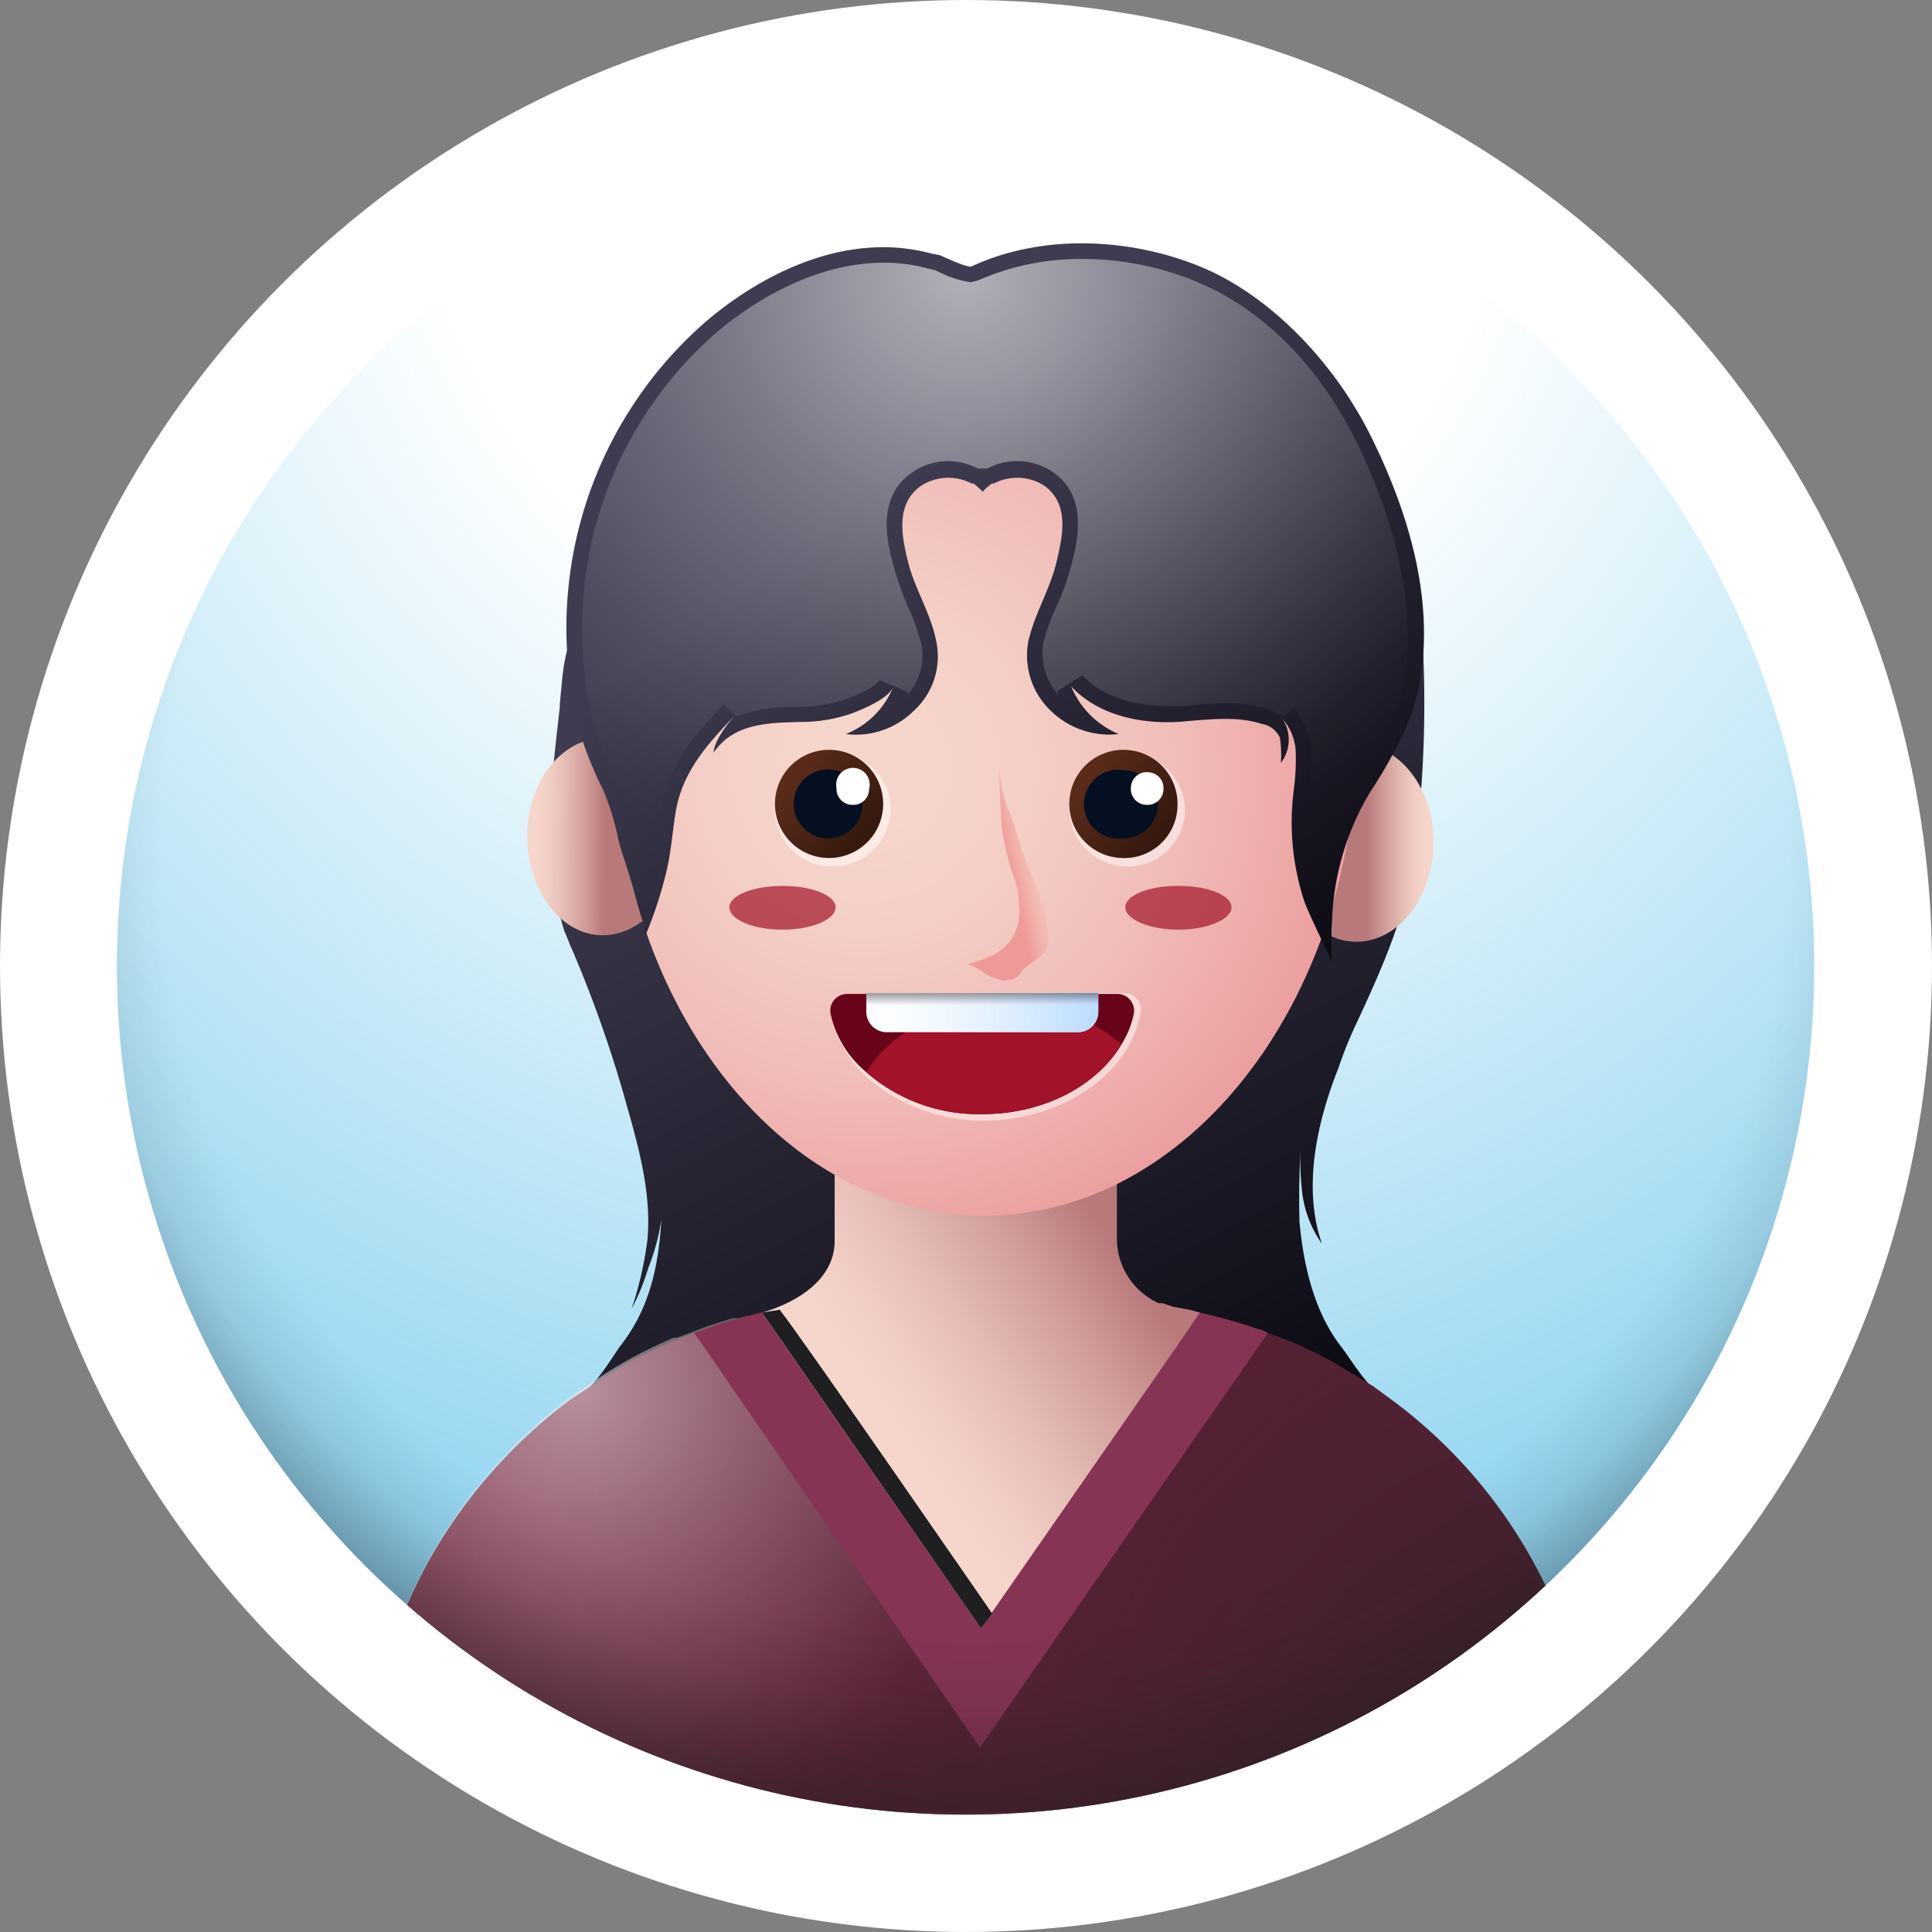 <svg xmlns="http://www.w3.org/2000/svg" xmlns:xlink="http://www.w3.org/1999/xlink" viewBox="0 0 207.4 207.4"><rect x="0" y="0" width="207.4" height="207.4" fill="#808080" stroke="none"/><defs><style>.cls-1{fill:none;}.cls-2{isolation:isolate;}.cls-19,.cls-3{fill:#fff;}.cls-10,.cls-19,.cls-32,.cls-4{opacity:0.5;}.cls-5{fill:url(#radial-gradient);}.cls-6{clip-path:url(#clip-path);}.cls-7{fill:url(#linear-gradient);}.cls-8{fill:#792340;}.cls-10,.cls-13,.cls-19,.cls-24,.cls-31,.cls-9{mix-blend-mode:overlay;}.cls-30,.cls-9{opacity:0.7;}.cls-9{fill:url(#radial-gradient-2);}.cls-10{fill:url(#radial-gradient-3);}.cls-11{fill:#873355;}.cls-12{fill:url(#linear-gradient-2);}.cls-13{fill:#1f1e21;}.cls-14{fill:url(#linear-gradient-3);}.cls-15{fill:url(#linear-gradient-4);}.cls-16{fill:url(#linear-gradient-5);}.cls-17{fill:url(#linear-gradient-6);}.cls-18{fill:url(#radial-gradient-4);}.cls-20{fill:url(#linear-gradient-7);}.cls-21{fill:#040f21;}.cls-22{fill:url(#linear-gradient-8);}.cls-23{fill:url(#linear-gradient-9);}.cls-24{opacity:0.6;fill:url(#radial-gradient-5);}.cls-25{fill:#68041a;}.cls-26,.cls-31{fill:#a2122a;}.cls-27{fill:url(#linear-gradient-10);}.cls-28{opacity:0.4;fill:url(#linear-gradient-11);}.cls-29{fill:url(#linear-gradient-12);}.cls-32{fill:url(#radial-gradient-6);}</style><radialGradient id="radial-gradient" cx="103.37" cy="13.07" r="181.34" gradientTransform="translate(103.7 -43) rotate(45)" gradientUnits="userSpaceOnUse"><stop offset="0.32" stop-color="#009cdd" stop-opacity="0"/><stop offset="1" stop-color="#009cdd"/></radialGradient><clipPath id="clip-path"><circle class="cls-1" cx="103.7" cy="103.7" r="91.1" transform="translate(-43 103.7) rotate(-45)"/></clipPath><linearGradient id="linear-gradient" x1="69.99" y1="36.15" x2="132.43" y2="156.01" gradientUnits="userSpaceOnUse"><stop offset="0.25" stop-color="#3f3c51"/><stop offset="1" stop-color="#0c0b14"/></linearGradient><radialGradient id="radial-gradient-2" cx="170.88" cy="194.76" r="131.6" gradientUnits="userSpaceOnUse"><stop offset="0" stop-color="#1f1e21"/><stop offset="0.58" stop-color="#1f1e21" stop-opacity="0.47"/><stop offset="1" stop-color="#1f1e21" stop-opacity="0"/></radialGradient><radialGradient id="radial-gradient-3" cx="62.09" cy="149.25" r="50.82" gradientUnits="userSpaceOnUse"><stop offset="0" stop-color="#fff"/><stop offset="0.09" stop-color="#fff" stop-opacity="0.88"/><stop offset="0.35" stop-color="#fff" stop-opacity="0.57"/><stop offset="0.58" stop-color="#fff" stop-opacity="0.33"/><stop offset="0.77" stop-color="#fff" stop-opacity="0.15"/><stop offset="0.91" stop-color="#fff" stop-opacity="0.04"/><stop offset="1" stop-color="#fff" stop-opacity="0"/></radialGradient><linearGradient id="linear-gradient-2" x1="124.24" y1="131.79" x2="90.94" y2="154.41" gradientUnits="userSpaceOnUse"><stop offset="0.12" stop-color="#b8797b"/><stop offset="0.35" stop-color="#d29f9c"/><stop offset="0.58" stop-color="#e6bdb6"/><stop offset="0.77" stop-color="#f2cfc6"/><stop offset="0.91" stop-color="#f6d6cc"/></linearGradient><linearGradient id="linear-gradient-3" x1="105.29" y1="152.13" x2="105.3" y2="152.15" gradientUnits="userSpaceOnUse"><stop offset="0.25" stop-color="#5b2b1a"/><stop offset="1" stop-color="#36190f"/></linearGradient><linearGradient id="linear-gradient-4" x1="105.25" y1="152.13" x2="105.26" y2="152.15" xlink:href="#linear-gradient-3"/><linearGradient id="linear-gradient-5" x1="40.89" y1="62.93" x2="49.07" y2="62.93" gradientTransform="translate(16.4 26.5) rotate(0.5)" gradientUnits="userSpaceOnUse"><stop offset="0.09" stop-color="#f6d6cc"/><stop offset="0.25" stop-color="#f2cfc6"/><stop offset="0.47" stop-color="#e6bdb6"/><stop offset="0.73" stop-color="#d29f9c"/><stop offset="1" stop-color="#b8797b"/></linearGradient><linearGradient id="linear-gradient-6" x1="153.94" y1="90.49" x2="146.79" y2="90.49" gradientTransform="matrix(1, 0, 0, 1, 0, 0)" xlink:href="#linear-gradient-5"/><radialGradient id="radial-gradient-4" cx="-24.45" cy="-48.25" r="54.97" gradientTransform="translate(110.3 133.6) rotate(8)" gradientUnits="userSpaceOnUse"><stop offset="0.09" stop-color="#f6d6cc"/><stop offset="0.31" stop-color="#f5cfc7"/><stop offset="0.61" stop-color="#f1bdb9"/><stop offset="0.95" stop-color="#ec9fa1"/><stop offset="1" stop-color="#eb9b9e"/></radialGradient><linearGradient id="linear-gradient-7" x1="87.88" y1="103.15" x2="96.31" y2="108.65" gradientTransform="translate(2.1 -23.8) rotate(2.8)" gradientUnits="userSpaceOnUse"><stop offset="0" stop-color="#5b2b1a"/><stop offset="1" stop-color="#36190f"/></linearGradient><linearGradient id="linear-gradient-8" x1="119.47" y1="101.63" x2="127.91" y2="107.14" xlink:href="#linear-gradient-7"/><linearGradient id="linear-gradient-9" x1="79.63" y1="33.59" x2="134.37" y2="109.15" xlink:href="#linear-gradient"/><radialGradient id="radial-gradient-5" cx="103.38" cy="29.13" r="67.9" xlink:href="#radial-gradient-3"/><linearGradient id="linear-gradient-10" x1="97.6" y1="93.41" x2="122.46" y2="93.41" gradientTransform="translate(-5 15.8) rotate(-0.3)" gradientUnits="userSpaceOnUse"><stop offset="0" stop-color="#e0effe" stop-opacity="0"/><stop offset="1" stop-color="#b9dbfe"/></linearGradient><linearGradient id="linear-gradient-11" x1="110.03" y1="91.31" x2="110.03" y2="92.65" gradientTransform="translate(-5 15.8) rotate(-0.3)" gradientUnits="userSpaceOnUse"><stop offset="0"/><stop offset="1" stop-opacity="0"/></linearGradient><linearGradient id="linear-gradient-12" x1="108.46" y1="93.45" x2="112.64" y2="92.56" gradientUnits="userSpaceOnUse"><stop offset="0" stop-color="#eb6e72"/><stop offset="0.11" stop-color="#ec7476" stop-opacity="0.92"/><stop offset="0.32" stop-color="#ee8481" stop-opacity="0.7"/><stop offset="0.62" stop-color="#f29e93" stop-opacity="0.35"/><stop offset="0.91" stop-color="#f6b8a5" stop-opacity="0"/></linearGradient><radialGradient id="radial-gradient-6" cx="104.62" cy="91.5" r="107.96" gradientTransform="translate(100.9 -40.2) rotate(45) scale(1 0.96)" gradientUnits="userSpaceOnUse"><stop offset="0.81" stop-color="#1f1e21" stop-opacity="0"/><stop offset="0.88" stop-color="#1f1e21" stop-opacity="0.18"/><stop offset="0.96" stop-color="#1f1e21" stop-opacity="0.69"/><stop offset="1" stop-color="#1f1e21"/></radialGradient></defs><g class="cls-2"><g id="Layer_2" data-name="Layer 2"><g id="OBJECTS"><circle class="cls-3" cx="103.7" cy="103.7" r="103.7"/><g class="cls-4"><circle class="cls-5" cx="103.7" cy="103.7" r="91.1" transform="translate(-43 103.7) rotate(-45)"/></g><g class="cls-6"><path class="cls-7" d="M143.7,114.6c-2.3,5.8-3.9,12.8-1.8,18.9a12,12,0,0,1-2.1-5.4,28.1,28.1,0,0,1-.1-5.8,86.8,86.8,0,0,0-.2,8.8c.4,4.7,1.6,9.8,4.5,13.5.8,1,3.2,5,4.4,5-11.6.3-23.1.9-34.7,1.7a79.5,79.5,0,0,0-8.4.8h-.1a77.1,77.1,0,0,0-8.4-.8c-11.5-.8-23.1-1.4-34.7-1.7,1.3,0,3.7-4,4.4-5,3.2-4,4.2-8.6,4.5-13.7a23.5,23.5,0,0,1-1.4,5.2,23.9,23.9,0,0,1-1.8,4.4,37.8,37.8,0,0,0,1.7-7.4c.5-5.4-1.2-10.8-2.6-15.8a134,134,0,0,0-5.5-15.4c-.3-.6-.5-1.3-.8-1.9a32.2,32.2,0,0,1-1.4-7.4c-.5-5.6.3-11.2.9-16.8v-.3c.3-2.7.3-5.8,1.9-8.2s6.6-2.6,10-2.9c8.4-.8,16.9-.9,25.4-1h43.3c2,0,4.2.1,6.3-.1s3-.4,4.3.9,1.3,2.8,1.4,4.3a124.3,124.3,0,0,1-.8,22.8c-.8,6.6-3.6,12.8-6.4,18.8A43.2,43.2,0,0,0,143.7,114.6Z"/><path class="cls-8" d="M171.3,193.7v1.1H39.3v-1.1a54.1,54.1,0,0,1,7-26.6,55.2,55.2,0,0,1,15-16.9l3.6-2.4a50.2,50.2,0,0,1,9.6-4.7l1.4-.5a57.2,57.2,0,0,1,5.9-1.7l1.9-.3a50.4,50.4,0,0,1,9.6-.9h24a53.5,53.5,0,0,1,17.5,2.9l.7.2.6.3a41.9,41.9,0,0,1,8.3,3.9l3,1.8,2.3,1.7a54.2,54.2,0,0,1,21.6,43.2Z"/><path class="cls-9" d="M165.8,170a53.4,53.4,0,0,0-16.1-19.5l-2.4-1.7-1.2-.8-.5-.3-1.2-.7a55.7,55.7,0,0,0-8.9-4.2l-1.3-.4L133,142h0l-1.5-.4h-.4l-1.1-.3h-.2l-.8-.2-.8-.2-1.2-.2h-.7l-1-.2H86.6l-1,.2H83.4l-1,.2h0l-1,.2-.6.2h-.7l-.8.2h-.7l-.9.3-1.6.5-.5.2-1.3.5-1.6.6h-.4l-1.1.5a47.7,47.7,0,0,0-6.3,3.4l-3.6,2.4a55.2,55.2,0,0,0-15,16.9,54.1,54.1,0,0,0-7,26.6v1.1h132v-1.1A53.6,53.6,0,0,0,165.8,170Z"/><path class="cls-10" d="M165.8,170a53.4,53.4,0,0,0-16.1-19.5l-2.4-1.7-1.2-.8-.5-.3-1.2-.7a55.7,55.7,0,0,0-8.9-4.2l-1.3-.4L133,142h0l-1.5-.4h-.4l-1.1-.3h-.2l-.8-.2-.8-.2-1.2-.2h-.7l-1-.2H86.6l-1,.2H83.4l-1,.2h0l-1,.2-.6.2h-.7l-.8.2h-.7l-.9.3-1.6.5-.5.2-1.3.5-1.6.6h-.4l-1.1.5a47.7,47.7,0,0,0-6.3,3.4l-3.6,2.4a55.2,55.2,0,0,0-15,16.9,54.1,54.1,0,0,0-7,26.6v1.1h132v-1.1A53.6,53.6,0,0,0,165.8,170Z"/><path class="cls-11" d="M136.1,143.1l-1.8,2.6-29.1,41.9L75.3,144.2l-.8-1.1,1.4-.5a57.2,57.2,0,0,1,5.9-1.7l1.9-.3a50.4,50.4,0,0,1,9.6-.9h24a53.5,53.5,0,0,1,17.5,2.9l.7.2Z"/><path class="cls-12" d="M128.8,140.9l-2.1,3.1-21.4,30.8h0L84,144.1h0l-2.2-3.2s7.8-1.9,7.8-7.7v-8.1h30.3V133a7.6,7.6,0,0,0,4.5,6.9h.4l.6.2.6.2,1.7.3Z"/><path class="cls-13" d="M106.5,173.2l-1.2,1.6L81.8,140.9l1.9-.3C86,143.5,106.5,173.2,106.5,173.2Z"/><path class="cls-14" d="M105.3,152.1Z"/><path class="cls-15" d="M105.3,152.1h0Z"/><path class="cls-16" d="M73,89.9c-.1,5.8-3.8,10.5-8.3,10.5s-8.1-4.8-8.1-10.7,3.8-10.5,8.3-10.5S73,84,73,89.9Z"/><path class="cls-17" d="M137.5,90.4c-.1,5.9,3.6,10.7,8.1,10.7s8.2-4.7,8.3-10.5-3.6-10.7-8.1-10.7S137.5,84.6,137.5,90.4Z"/><path class="cls-18" d="M145.7,79.2c-.3,28.5-18.3,51.5-40.3,51.3S65.7,107,65.9,78.6s18.3-31.3,40.3-31.1S145.9,50.7,145.7,79.2Z"/><path class="cls-19" d="M95.6,87.2A6.2,6.2,0,0,1,89.1,93a6.1,6.1,0,0,1-5.9-6.4,6.2,6.2,0,0,1,12.4.6Z"/><path class="cls-20" d="M94.8,86.6A5.8,5.8,0,1,1,83.2,86a5.8,5.8,0,0,1,11.6.6Z"/><path class="cls-21" d="M92.6,86.5A3.7,3.7,0,0,1,88.8,90a3.7,3.7,0,1,1,3.8-3.5Z"/><path class="cls-3" d="M93.3,84.7a1.7,1.7,0,0,1-1.8,1.7,1.7,1.7,0,0,1-1.7-1.8,1.8,1.8,0,1,1,3.5.1Z"/><path class="cls-19" d="M127.2,87.2a6.1,6.1,0,0,1-6.5,5.8,6.2,6.2,0,0,1-5.9-6.4,6.1,6.1,0,0,1,6.5-5.7A6.1,6.1,0,0,1,127.2,87.2Z"/><path class="cls-22" d="M126.4,86.6a5.7,5.7,0,0,1-6.1,5.5,5.8,5.8,0,0,1,.6-11.6A5.8,5.8,0,0,1,126.4,86.6Z"/><path class="cls-21" d="M124.3,86.5a3.7,3.7,0,0,1-3.8,3.5,3.7,3.7,0,1,1,.3-7.3A3.7,3.7,0,0,1,124.3,86.5Z"/><path class="cls-3" d="M124.9,84.7a1.7,1.7,0,0,1-1.8,1.7,1.7,1.7,0,0,1-1.7-1.8,1.7,1.7,0,0,1,1.9-1.7A1.7,1.7,0,0,1,124.9,84.7Z"/><path class="cls-23" d="M149.6,80.8a46.4,46.4,0,0,1-2.5,4.2A28.8,28.8,0,0,0,143,98.7a35.3,35.3,0,0,0,0,4.6l-1.6-3.4c-.5-1.1-1-2.1-1.4-3.2a27.1,27.1,0,0,1-1.1-12,25.5,25.5,0,0,0,.2-3.9,5.7,5.7,0,0,0-1.4-3.6,4.1,4.1,0,0,1-.2,4.7,12.2,12.2,0,0,0-.1-2.7,2.6,2.6,0,0,0-2-1.5c-2.4-.8-5.3-.5-7.8-.3-4.5.5-9.5-.4-12.6-3.7a9.4,9.4,0,0,0,5.1,5.1,9,9,0,0,1-7.3-2.5,8.2,8.2,0,0,1-2.4-7.5c.7-3,2.3-5.5,3-8.4s1.4-6.2-1.2-8.2a5.4,5.4,0,0,0-5.5-.3h-.2a4.3,4.3,0,0,0-1,.9,8.1,8.1,0,0,0-1-.9h-.2a5.4,5.4,0,0,0-5.5.3c-2.7,2-2,5.4-1.3,8.2s2.4,5.4,3,8.4a7.9,7.9,0,0,1-2.4,7.5,8.8,8.8,0,0,1-7.3,2.5,9.1,9.1,0,0,0,5.1-5.1c-.5,1.3-3.2,2.4-4.5,2.9a16.5,16.5,0,0,1-5.4.9c-3.5.1-7.2.1-9.4,3.3.1-1.3,1.4-3,2.3-4-2.9,3-5.5,5.9-6.3,10-.4,2.2-.5,4.3-1,6.5a45.2,45.2,0,0,1-2.3,7.1c.1-.2-.3-1.1-.3-1.4l-.6-2c-.4-1.5-.8-3-1.3-4.5s-.5-1.5-.7-2.3a29.7,29.7,0,0,0-1.6-5.3,41.7,41.7,0,0,1-2.4-5.8A43.6,43.6,0,0,1,75.8,34.5c6.6-5.6,15.5-9.6,24.1-7.3l1,.2c.5.2,3,1.4,3.4,1.2,7.5-3.5,16.9-3.1,24.5,0S143.3,39,147.2,46.9s6.7,17,5.3,25.9A23.9,23.9,0,0,1,149.6,80.8Z"/><path class="cls-24" d="M141.6,96.1a24.7,24.7,0,0,1-1-11.3v-.5a22.3,22.3,0,0,0,.2-3.7,8.4,8.4,0,0,0-1.9-4.6l-1.2,1a5.6,5.6,0,0,0-1.7-.9,14.6,14.6,0,0,0-4.4-.6,25.4,25.4,0,0,0-4.1.3h-2.1c-4,0-7.2-1.2-9.2-3.3l-2.7,1.7c.1.2.1.4.2.5a6.8,6.8,0,0,1-1.7-5.7,22.6,22.6,0,0,1,1.5-4.1,26,26,0,0,0,1.5-4.2c.6-2.3,1.9-7.2-1.8-9.9a6.8,6.8,0,0,0-4-1.3,6.6,6.6,0,0,0-3.2.8h-1a7.3,7.3,0,0,0-3.3-.8,6.8,6.8,0,0,0-3.9,1.3c-3.8,2.7-2.5,7.6-1.9,9.9A41.1,41.1,0,0,0,97.4,65a22.6,22.6,0,0,1,1.5,4.1,6.3,6.3,0,0,1-1.7,5.7l.3-.5L94.4,73c-.1.3-1,1.1-3.5,2a15.4,15.4,0,0,1-5,.9h-.1a18.1,18.1,0,0,0-6.8,1l-1.3-1.3c-3,3.1-5.8,6.3-6.7,10.9-.2,1-.4,2.1-.5,3.1a18.8,18.8,0,0,1-.5,3.3,18,18,0,0,1-.5,1.9L68.7,92a9.3,9.3,0,0,0-.4-1.3l-.3-1a9.4,9.4,0,0,1-.4-1.6,29.7,29.7,0,0,0-1.3-3.9A44.1,44.1,0,0,1,64,78.6,42.1,42.1,0,0,1,76.9,35.7c3.3-2.8,10.1-7.5,18-7.5a17.6,17.6,0,0,1,4.6.6l.9.2.8.4a11.4,11.4,0,0,0,3,.9l.8-.2a27.3,27.3,0,0,1,11.2-2.3,31.9,31.9,0,0,1,11.9,2.3c7.3,2.9,13.5,9.1,17.6,17.5s6.3,17.6,5.1,24.9a23.2,23.2,0,0,1-2.6,7.5c-.7,1.2-1.4,2.4-2.5,4.1A28.6,28.6,0,0,0,141.6,96.1Z"/><path class="cls-19" d="M120.6,106.6a1.8,1.8,0,0,1,1.8,2.3,11.4,11.4,0,0,1-1.3,3.5c-2.7,4.6-8.5,7.8-15.3,7.9A19,19,0,0,1,93,115.6a12.7,12.7,0,0,1-3.8-6.6,1.8,1.8,0,0,1,1.8-2.3Z"/><path class="cls-25" d="M121.7,108.9a9.8,9.8,0,0,1-1.3,3.2c-2.6,4.4-8.3,7.5-14.9,7.5A18.3,18.3,0,0,1,93,115.1a11.3,11.3,0,0,1-3.8-6.1,1.8,1.8,0,0,1,1.8-2.3h28.9A1.8,1.8,0,0,1,121.7,108.9Z"/><path class="cls-26" d="M120.4,112.1c-2.6,4.4-8.3,7.5-14.9,7.5A18.3,18.3,0,0,1,93,115.1c2.6-4.3,8.3-7.4,14.9-7.4A18.8,18.8,0,0,1,120.4,112.1Z"/><path class="cls-3" d="M117.9,106.6v1.9a2.2,2.2,0,0,1-2,2.3H95a2.2,2.2,0,0,1-2-2.3v-1.9Z"/><path class="cls-27" d="M117.9,106.6v1.9a2.2,2.2,0,0,1-2,2.3H95a2.2,2.2,0,0,1-2-2.3v-1.9Z"/><path class="cls-28" d="M117.9,106.6v1.9a2.2,2.2,0,0,1-2,2.3H95a2.2,2.2,0,0,1-2-2.3v-1.9Z"/><g class="cls-4"><path class="cls-29" d="M109.4,97.1a10.9,10.9,0,0,0-.4-2.5,25.9,25.9,0,0,1-1.5-6.1l-.3-6.5a8.8,8.8,0,0,0,.2,1.6,13.4,13.4,0,0,0,1.1,3.9,35.8,35.8,0,0,1,1.1,3.5l1.8,4.6a15.3,15.3,0,0,1,1.1,4.7,2.4,2.4,0,0,1-1,2.5c-.6.5-1.3.9-1.8,1.4l-.4.6a2.5,2.5,0,0,1-1.9.4,4.8,4.8,0,0,1-1.8-.8,9.1,9.1,0,0,0-1.7-.9c1.8-.5,3.6-1.1,4.7-2.7A5.5,5.5,0,0,0,109.4,97.1Z"/></g><g class="cls-30"><path class="cls-31" d="M89.7,97.4c0,1.3-2.5,2.4-5.7,2.4s-5.7-1.1-5.7-2.4,2.6-2.3,5.7-2.3S89.7,96.1,89.7,97.4Z"/><path class="cls-31" d="M132.2,97.4c0,1.3-2.6,2.4-5.7,2.4s-5.7-1.1-5.7-2.4,2.5-2.3,5.7-2.3S132.2,96.1,132.2,97.4Z"/></g></g><circle class="cls-32" cx="103.7" cy="103.7" r="91.1" transform="translate(-43 103.7) rotate(-45)"/></g></g></g></svg>